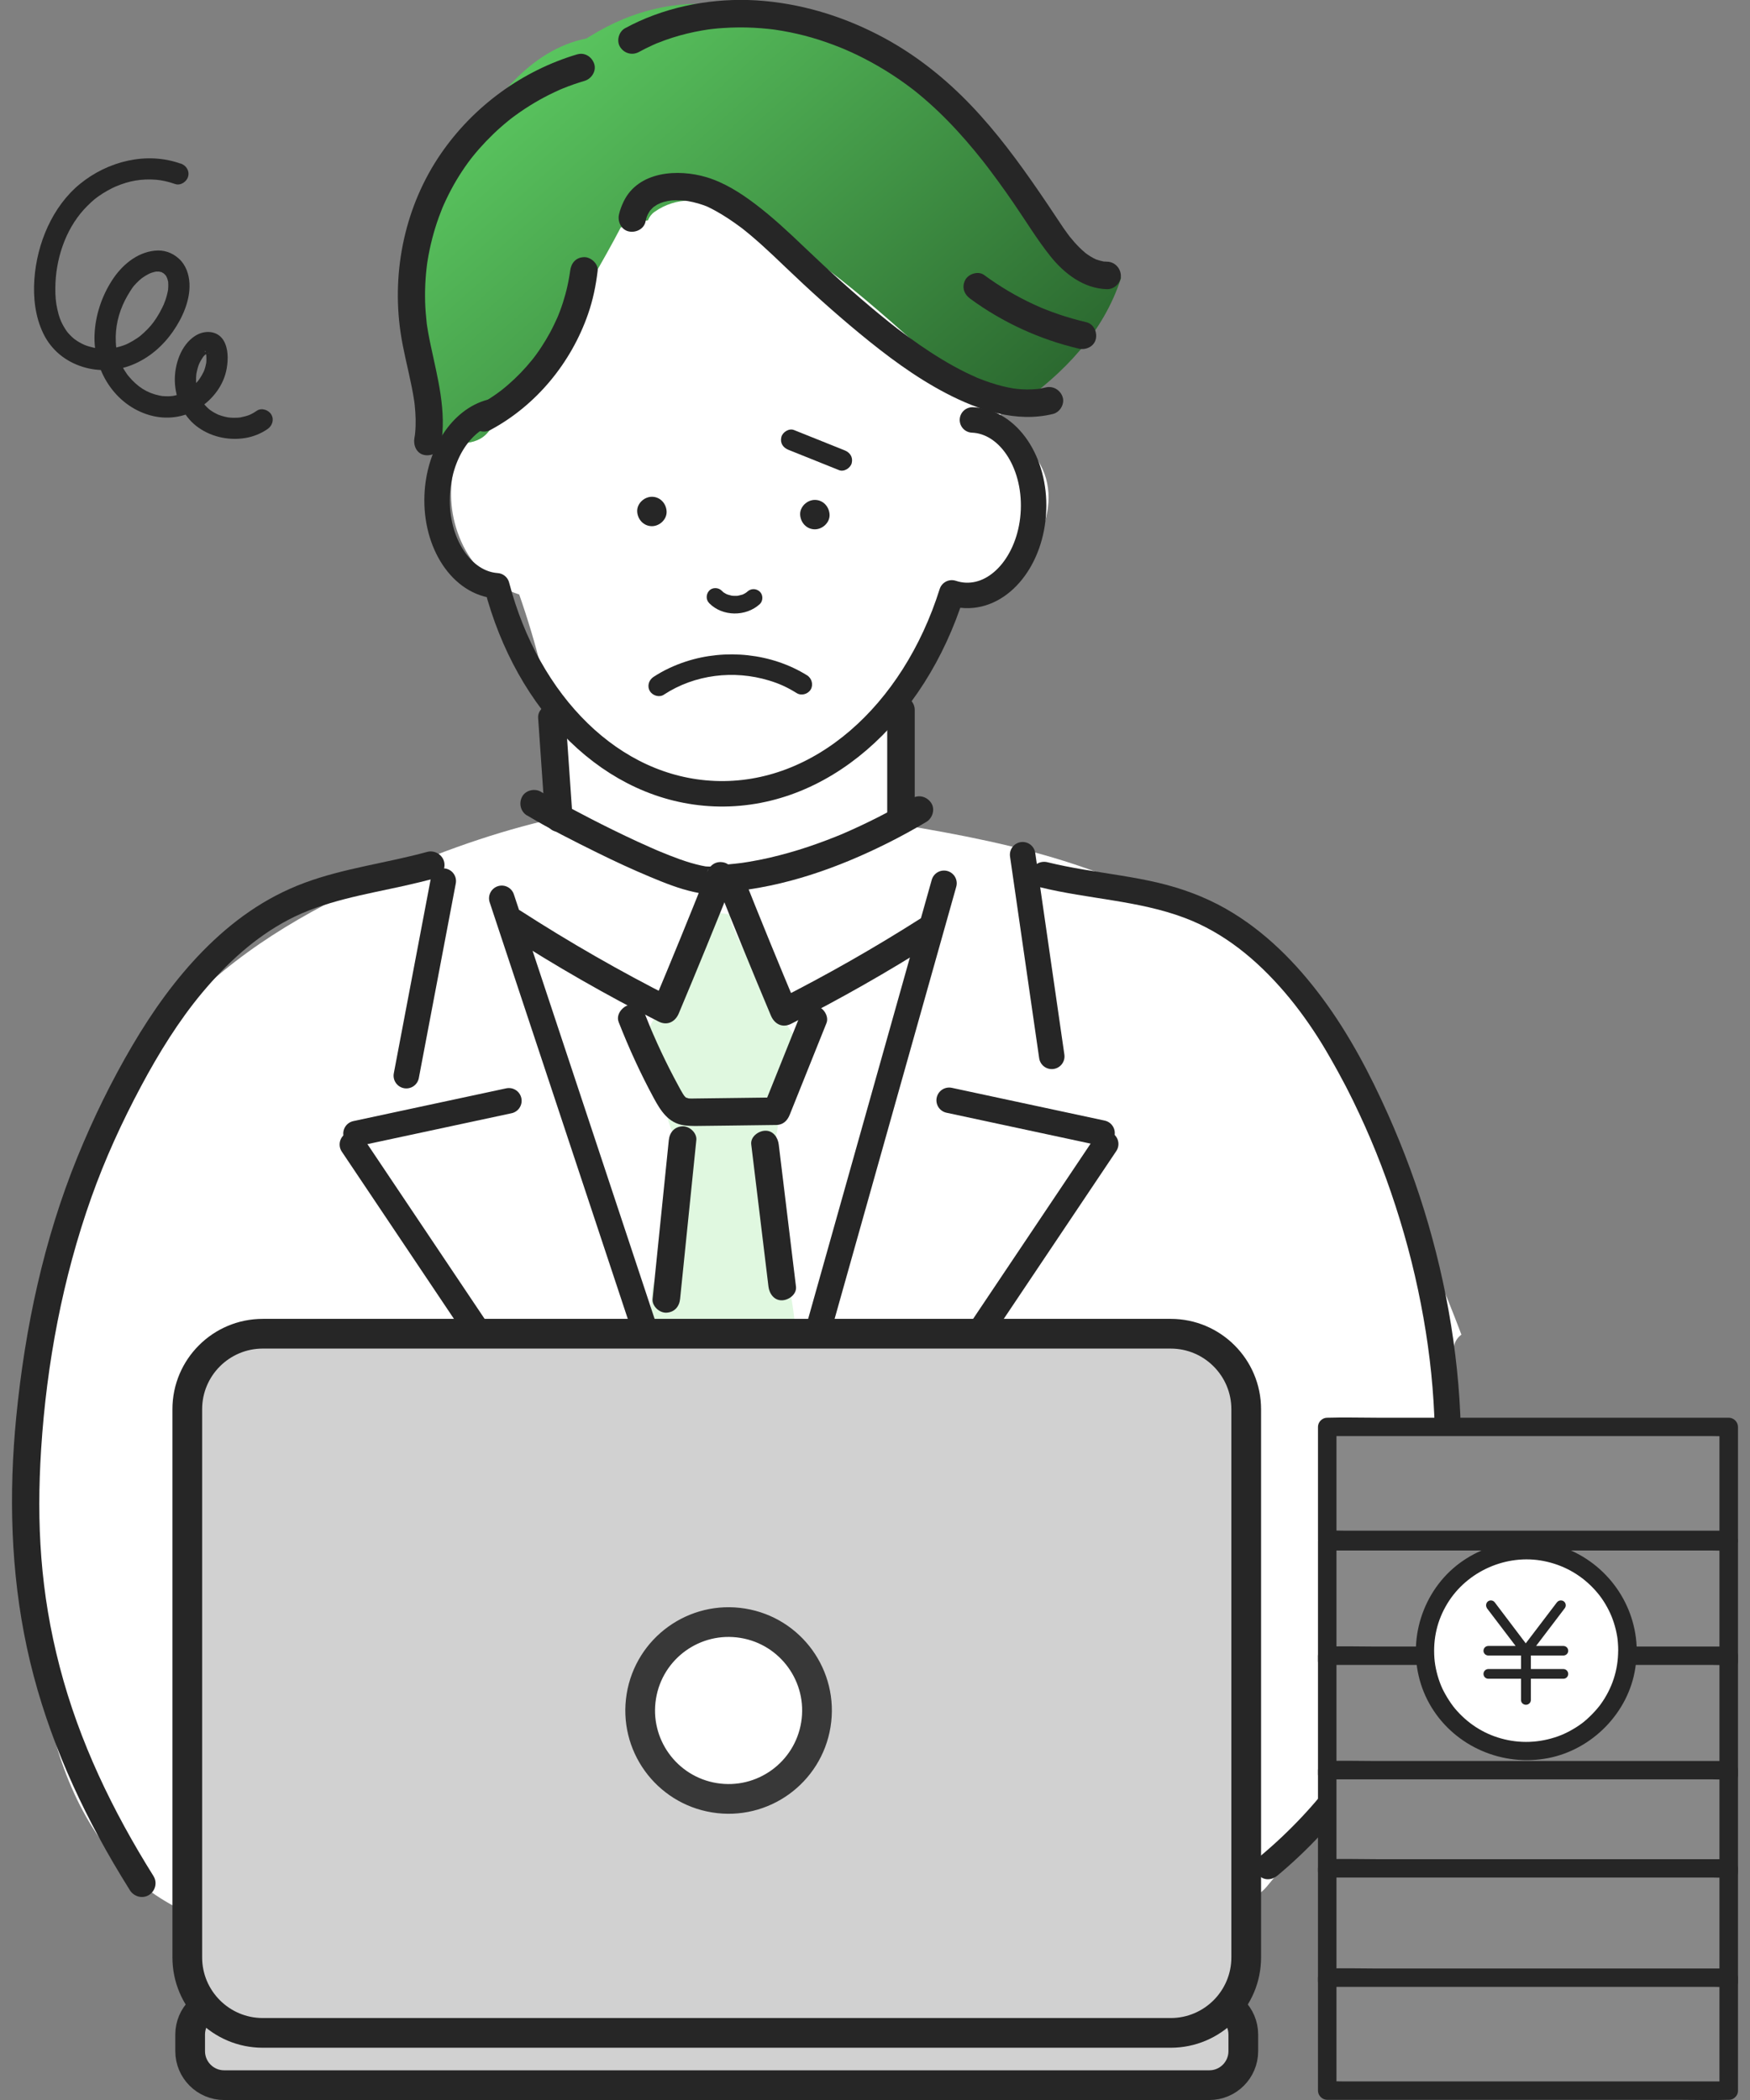 <svg width="100" height="120" viewBox="0 0 100 120" fill="none" xmlns="http://www.w3.org/2000/svg">
<rect x="0" y="0" width="100" height="120" fill="#808080" stroke="none"/>
<g clip-path="url(#clip0_213_2435)">
<path d="M83.049 77.236C83.049 76.785 83.234 76.464 83.509 76.265C83.017 74.96 82.496 73.665 81.947 72.378C79.776 67.289 77.199 62.381 74.366 57.612C74.147 56.618 73.519 55.72 72.578 55.044C69.177 52.598 65.386 50.715 61.408 49.394C58.178 48.322 54.788 47.676 51.413 47.113C51.422 45.101 51.381 43.088 51.281 41.075C51.257 40.603 51.128 40.202 50.928 39.868C51.576 39.363 52.177 38.813 52.713 38.223C52.756 38.102 52.8 37.982 52.844 37.861C52.866 37.703 52.922 37.554 53.012 37.418C53.246 36.821 53.511 36.238 53.844 35.68C53.956 35.491 54.121 35.349 54.309 35.25C54.426 34.958 54.528 34.656 54.613 34.345C54.778 33.743 55.445 33.429 56.034 33.429H57.117C57.156 33.429 57.195 33.432 57.232 33.435C59.628 31.432 61.223 27.754 58.463 25.341C58.09 25.015 57.662 24.771 57.207 24.608C57.21 24.174 57.187 23.737 57.146 23.309C56.911 20.884 56.423 18.485 55.574 16.19C54.817 14.139 53.91 11.744 52.214 10.231C51.179 9.308 49.926 8.838 48.636 8.766C47.787 8.468 46.923 8.396 46.098 8.518C45.23 7.836 44.297 7.288 43.307 6.965C40.791 6.145 38.33 7.288 36.423 9.04C35.257 8.941 34.035 9.303 33.057 9.878C30.577 11.333 29.032 14.326 28.087 16.877C27.292 19.018 27.133 21.327 27.723 23.484C25.78 25.474 25.157 28.514 26.465 31.178C27.116 32.502 28.268 33.531 29.669 33.97C30.65 36.785 31.397 39.694 31.769 42.647C31.801 42.896 31.857 43.139 31.938 43.37C31.96 44.477 32.023 45.575 32.315 46.634C28.929 47.34 25.68 48.466 22.471 49.846C18.229 51.669 14.109 53.946 10.824 57.242C10.522 57.546 10.284 57.892 10.108 58.261C9.975 58.403 9.841 58.548 9.714 58.695C8.296 60.342 7.159 62.17 6.516 64.235C6.337 64.807 6.212 65.386 6.115 65.969C3.91 70.039 2.957 74.485 2.39 78.995C1.949 80.43 1.73 81.877 1.805 83.375C1.324 87.278 1.732 91.285 2.268 95.158C2.828 99.198 3.942 103.143 6.687 106.331C9.035 109.056 12.391 110.275 15.888 110.575C16.557 111.626 17.718 112.322 19.122 112.359C27.863 112.585 36.603 112.809 45.344 113.035C53.291 113.24 62.493 114.101 69.253 109.181C69.379 109.09 69.501 108.995 69.623 108.9C70.648 108.91 71.747 108.562 72.38 107.813C76.147 103.355 79.107 98.541 81.396 93.238H83.032C83.504 93.076 83.942 92.832 84.312 92.521C83.76 87.437 83.066 82.363 83.047 77.241L83.049 77.236Z" fill="white"/>
<path d="M64.012 15.652C60.896 14.478 58.302 12.198 56.792 9.256C56.66 9.161 56.529 9.066 56.397 8.974C54.479 6.693 52.465 4.355 50.074 2.561C47.848 0.892 45.057 0.221 42.367 0.5C39.571 -0.145 36.731 0.337 34.157 1.81C33.938 1.936 33.719 2.067 33.5 2.201C30.266 2.844 27.942 5.902 26.484 8.811C25.596 10.191 24.944 11.678 24.656 13.237C24.421 14.05 24.269 14.885 24.194 15.73C24.131 16.089 24.08 16.449 24.033 16.81C23.765 17.737 23.636 18.693 23.63 19.65C24.62 20.83 24.59 23.118 24.423 24.568C24.545 24.629 24.673 24.678 24.803 24.716C24.851 24.76 24.902 24.801 24.953 24.84C25.761 25.442 27.219 25.563 27.917 24.663C28.034 24.51 28.149 24.356 28.265 24.203C28.265 24.203 28.268 24.205 28.27 24.206C28.278 24.191 28.288 24.176 28.297 24.161C30.991 20.63 33.403 16.924 35.474 12.994C35.987 12.804 36.505 12.673 37.024 12.592C37.102 12.402 37.223 12.233 37.396 12.111C38.645 11.225 40.138 11.315 41.455 11.919C43.293 12.588 44.998 13.716 46.554 14.846C48.537 16.286 50.384 17.898 52.214 19.525C52.307 19.608 52.379 19.706 52.433 19.811C52.562 19.879 52.69 19.947 52.819 20.014C53.645 20.577 54.486 21.122 55.344 21.642C56.224 22.174 57.156 22.814 58.144 23.188C60.777 21.356 63.058 18.993 64.058 15.89C64.045 15.81 64.026 15.732 64.007 15.652H64.012Z" fill="url(#paint0_linear_213_2435)"/>
<path d="M46.099 78.726C46.018 78.517 45.94 78.308 45.868 78.096C45.761 77.68 45.643 77.264 45.515 76.853C45.435 75.015 45.091 73.173 44.597 71.452C44.38 69.858 44.113 68.272 43.799 66.695C43.884 66.525 43.96 66.349 44.023 66.162C44.38 65.096 44.558 63.962 44.559 62.828C44.673 62.736 44.784 62.639 44.887 62.536C45.761 61.662 45.855 60.63 45.668 59.577C44.149 57.492 42.869 55.267 41.85 52.878C41.76 52.668 41.723 52.466 41.728 52.274C40.966 52.077 40.273 52.196 39.698 52.532C39.616 52.766 39.525 52.995 39.426 53.221C39.727 53.634 39.818 54.194 39.475 54.751C38.509 56.321 37.547 57.896 36.635 59.499C36.661 59.65 36.695 59.801 36.742 59.954C36.89 60.436 37.121 60.918 37.411 61.371C37.503 61.657 37.581 61.94 37.656 62.232C37.661 62.263 37.666 62.288 37.671 62.313C37.676 62.373 37.674 62.432 37.676 62.492C37.824 62.661 37.934 62.884 37.983 63.162C38.129 63.986 38.379 64.724 38.8 65.449C39.08 65.934 38.935 66.552 38.584 66.965C38.604 68.136 38.363 69.362 38.168 70.28C37.924 71.424 37.601 72.55 37.255 73.667C37.18 75.553 36.968 77.429 36.797 79.308C37.364 80.641 37.912 81.982 38.459 83.323C38.587 83.43 38.705 83.566 38.801 83.735C40.126 86.068 40.66 88.689 41.482 91.213C42.161 90.811 42.677 90.093 42.587 89.296C42.499 88.509 43.035 87.791 43.366 87.098C43.755 86.282 44.132 85.458 44.495 84.628C45.239 82.929 45.838 81.326 46.038 79.473C46.059 79.277 46.047 79.091 46.006 78.912C46.036 78.851 46.067 78.79 46.097 78.727L46.099 78.726Z" fill="#E0F8E0"/>
<path d="M28.055 23.542C26.386 23.978 25.076 25.927 24.981 28.317C24.872 31.049 26.391 33.334 28.389 33.473C30.151 40.209 34.972 45.118 40.831 45.352C46.873 45.593 52.213 40.791 54.389 33.879C54.639 33.962 54.899 34.013 55.167 34.023C57.206 34.104 58.947 31.926 59.058 29.158C59.168 26.389 57.606 24.078 55.568 23.997" stroke="#262626" stroke-width="1.455" stroke-linecap="round" stroke-linejoin="round"/>
<path d="M36.881 12.674C36.905 12.572 36.931 12.472 36.965 12.373L36.981 12.326C37.012 12.246 37.004 12.265 36.958 12.377C36.983 12.351 37.002 12.28 37.019 12.248C37.061 12.166 37.112 12.09 37.161 12.013C37.25 11.876 37.039 12.151 37.148 12.032C37.187 11.99 37.224 11.945 37.267 11.905C37.297 11.874 37.33 11.845 37.362 11.816C37.428 11.759 37.499 11.757 37.336 11.832C37.411 11.798 37.481 11.733 37.552 11.693C37.623 11.652 37.876 11.574 37.637 11.64C37.735 11.613 37.829 11.569 37.927 11.541C38.014 11.518 38.1 11.497 38.188 11.48C38.233 11.472 38.28 11.47 38.323 11.458C38.107 11.518 38.226 11.47 38.295 11.463C38.496 11.443 38.698 11.44 38.9 11.45C38.995 11.455 39.088 11.462 39.182 11.472C39.244 11.479 39.382 11.523 39.161 11.467C39.205 11.479 39.256 11.48 39.3 11.489C39.501 11.523 39.698 11.569 39.893 11.625C40.068 11.675 40.236 11.735 40.406 11.801C40.558 11.861 40.232 11.721 40.378 11.789C40.417 11.808 40.456 11.825 40.494 11.844C40.626 11.906 40.755 11.976 40.884 12.046C41.402 12.331 41.889 12.662 42.363 13.015C42.55 13.154 42.246 12.92 42.429 13.066C42.485 13.11 42.541 13.154 42.595 13.198C42.706 13.287 42.816 13.378 42.925 13.47C43.142 13.653 43.356 13.842 43.568 14.033C44.011 14.432 44.442 14.845 44.872 15.257C46.233 16.561 47.636 17.829 49.089 19.029C50.644 20.313 52.277 21.542 54.069 22.476C55.921 23.441 58.077 24.171 60.174 23.654C60.573 23.555 60.851 23.083 60.722 22.688C60.593 22.292 60.184 22.034 59.756 22.139C59.663 22.163 59.569 22.183 59.474 22.201C59.427 22.209 59.379 22.216 59.332 22.224C59.201 22.248 59.507 22.207 59.325 22.224C59.114 22.245 58.904 22.258 58.692 22.256C58.48 22.255 58.278 22.241 58.071 22.219C58.045 22.216 58.02 22.212 57.996 22.211C57.907 22.202 58.081 22.223 58.079 22.223C58.036 22.204 57.972 22.207 57.928 22.201C57.818 22.182 57.707 22.161 57.599 22.139C57.152 22.046 56.714 21.915 56.286 21.759C56.183 21.72 56.078 21.681 55.976 21.64C55.925 21.62 55.869 21.603 55.819 21.578C55.959 21.652 55.843 21.588 55.774 21.557C55.555 21.46 55.337 21.358 55.123 21.253C54.224 20.805 53.365 20.272 52.538 19.7C52.115 19.408 51.7 19.102 51.29 18.79C51.234 18.748 51.151 18.683 51.26 18.766C51.212 18.729 51.165 18.693 51.119 18.656C51.017 18.576 50.917 18.496 50.815 18.417C50.623 18.264 50.435 18.111 50.246 17.955C48.776 16.744 47.361 15.463 45.984 14.146C45.075 13.276 44.16 12.419 43.157 11.659C42.319 11.024 41.395 10.436 40.38 10.129C38.749 9.637 36.474 9.774 35.635 11.519C35.522 11.755 35.428 12 35.37 12.256C35.281 12.655 35.493 13.125 35.919 13.222C36.318 13.314 36.788 13.101 36.885 12.674H36.881Z" fill="#262626"/>
<path d="M32.578 15.485C32.573 15.527 32.568 15.57 32.562 15.611C32.566 15.583 32.588 15.443 32.564 15.59C32.551 15.673 32.539 15.758 32.523 15.841C32.495 16.008 32.462 16.174 32.425 16.34C32.354 16.661 32.267 16.979 32.167 17.291C32.118 17.442 32.067 17.593 32.011 17.741C31.982 17.821 31.951 17.899 31.919 17.979C31.904 18.018 31.887 18.057 31.872 18.096C31.816 18.235 31.904 18.026 31.865 18.113C31.729 18.413 31.59 18.71 31.434 18.999C31.277 19.288 31.096 19.588 30.909 19.872C30.821 20.004 30.731 20.135 30.636 20.264C30.592 20.323 30.547 20.383 30.503 20.442C30.415 20.559 30.491 20.456 30.51 20.433C30.478 20.474 30.444 20.517 30.412 20.557C29.992 21.077 29.527 21.561 29.021 21.997C28.948 22.06 28.875 22.121 28.802 22.18C28.77 22.207 28.736 22.235 28.704 22.26C28.645 22.308 28.602 22.34 28.687 22.275C28.536 22.391 28.381 22.503 28.224 22.611C27.908 22.827 27.582 23.026 27.246 23.206C26.884 23.401 26.74 23.932 26.964 24.28C27.201 24.648 27.651 24.771 28.038 24.562C30.646 23.158 32.634 20.734 33.603 17.946C33.882 17.145 34.051 16.322 34.151 15.48C34.201 15.071 33.756 14.677 33.365 14.694C32.899 14.714 32.632 15.04 32.58 15.48L32.578 15.485Z" fill="#262626"/>
<path d="M36.509 2.971C36.759 2.836 37.012 2.708 37.27 2.591C37.334 2.562 37.399 2.534 37.463 2.505C37.677 2.41 37.319 2.559 37.536 2.474C37.689 2.415 37.842 2.354 37.998 2.298C38.552 2.099 39.119 1.941 39.694 1.822C39.971 1.765 40.249 1.717 40.529 1.676C40.346 1.703 40.578 1.669 40.601 1.668C40.67 1.659 40.742 1.651 40.811 1.644C40.976 1.627 41.14 1.612 41.305 1.602C41.896 1.561 42.49 1.556 43.081 1.586C43.366 1.602 43.649 1.624 43.933 1.654C44.004 1.663 44.075 1.669 44.145 1.678C44.167 1.681 44.401 1.714 44.22 1.686C44.385 1.71 44.549 1.736 44.714 1.765C45.276 1.863 45.834 1.99 46.383 2.148C46.931 2.306 47.498 2.505 48.041 2.724C48.104 2.749 48.167 2.775 48.228 2.8C48.06 2.73 48.265 2.815 48.287 2.826C48.409 2.878 48.53 2.932 48.651 2.987C48.907 3.104 49.161 3.228 49.413 3.359C50.34 3.837 51.224 4.396 52.056 5.026C52.081 5.044 52.244 5.172 52.092 5.051C52.132 5.082 52.171 5.114 52.212 5.144C52.3 5.214 52.387 5.284 52.473 5.355C52.677 5.521 52.876 5.693 53.073 5.868C53.45 6.202 53.815 6.552 54.166 6.912C54.877 7.638 55.541 8.411 56.171 9.208C56.21 9.258 56.247 9.305 56.285 9.354C56.303 9.378 56.431 9.543 56.313 9.392C56.39 9.49 56.464 9.589 56.539 9.687C56.702 9.903 56.863 10.12 57.023 10.339C57.322 10.748 57.614 11.162 57.901 11.58C58.608 12.605 59.254 13.683 60.034 14.656C60.815 15.629 61.924 16.493 63.263 16.525C63.674 16.535 64.068 16.157 64.049 15.739C64.031 15.321 63.705 14.965 63.263 14.953C63.202 14.953 63.141 14.948 63.08 14.944C62.925 14.934 63.2 14.972 63.051 14.939C62.925 14.912 62.801 14.882 62.679 14.839C62.672 14.838 62.596 14.814 62.596 14.809C62.596 14.807 62.732 14.871 62.647 14.831C62.594 14.805 62.54 14.78 62.487 14.753C62.372 14.692 62.262 14.625 62.155 14.551C62.104 14.517 62.056 14.479 62.007 14.444C62.117 14.525 62.026 14.456 61.975 14.413C61.871 14.325 61.773 14.233 61.676 14.138C61.487 13.951 61.313 13.751 61.146 13.544C61.109 13.498 61.029 13.391 61.111 13.5C61.072 13.449 61.033 13.396 60.995 13.345C60.914 13.233 60.834 13.121 60.754 13.008C60.603 12.787 60.455 12.563 60.308 12.34C60.009 11.891 59.709 11.442 59.403 10.998C58.209 9.256 56.948 7.546 55.488 6.019C54.037 4.499 52.372 3.168 50.52 2.167C48.399 1.021 46.089 0.277 43.687 0.057C41.285 -0.164 38.752 0.204 36.511 1.218C36.243 1.34 35.978 1.473 35.718 1.613C35.357 1.81 35.212 2.338 35.437 2.688C35.672 3.055 36.124 3.18 36.511 2.97L36.509 2.971Z" fill="#262626"/>
<path d="M32.997 3.101C29.833 4.039 27.052 6.075 25.185 8.796C23.158 11.751 22.372 15.457 22.888 18.988C23.042 20.044 23.322 21.075 23.529 22.119C23.58 22.378 23.628 22.64 23.667 22.903C23.67 22.922 23.692 23.083 23.68 22.994C23.672 22.928 23.698 23.135 23.699 23.164C23.713 23.295 23.725 23.426 23.733 23.556C23.75 23.818 23.757 24.079 23.748 24.341C23.743 24.471 23.737 24.602 23.723 24.733C23.718 24.785 23.713 24.838 23.706 24.889C23.699 24.945 23.699 24.942 23.706 24.875C23.698 24.928 23.689 24.981 23.68 25.032C23.611 25.436 23.788 25.897 24.229 25.997C24.611 26.084 25.12 25.882 25.195 25.449C25.534 23.492 25.005 21.602 24.604 19.7C24.558 19.477 24.512 19.255 24.473 19.032C24.453 18.915 24.433 18.796 24.414 18.679C24.407 18.632 24.4 18.584 24.393 18.537C24.368 18.363 24.404 18.65 24.383 18.46C24.339 18.055 24.304 17.649 24.293 17.241C24.282 16.81 24.29 16.377 24.319 15.948C24.332 15.756 24.349 15.566 24.37 15.374C24.38 15.279 24.392 15.184 24.404 15.089C24.383 15.247 24.404 15.089 24.41 15.048C24.419 14.989 24.429 14.929 24.438 14.87C24.573 14.041 24.784 13.225 25.067 12.434C25.137 12.242 25.213 12.054 25.286 11.863C25.332 11.748 25.241 11.967 25.291 11.852C25.315 11.797 25.339 11.741 25.363 11.687C25.407 11.588 25.451 11.49 25.499 11.393C25.679 11.015 25.875 10.643 26.091 10.283C26.293 9.943 26.512 9.614 26.745 9.293C26.802 9.214 26.862 9.134 26.923 9.056C26.823 9.188 26.977 8.986 27.004 8.954C27.128 8.799 27.256 8.647 27.386 8.499C27.896 7.92 28.452 7.384 29.052 6.898C29.086 6.871 29.12 6.842 29.155 6.815C29.171 6.803 29.345 6.669 29.204 6.776C29.293 6.71 29.381 6.643 29.469 6.579C29.648 6.45 29.829 6.324 30.012 6.204C30.362 5.975 30.722 5.761 31.092 5.564C31.287 5.46 31.484 5.362 31.683 5.268C31.783 5.221 31.883 5.175 31.983 5.131C32.024 5.114 32.065 5.095 32.104 5.078C31.938 5.153 32.14 5.063 32.16 5.056C32.567 4.89 32.985 4.745 33.408 4.62C33.801 4.503 34.088 4.063 33.956 3.654C33.824 3.245 33.411 2.98 32.99 3.106L32.997 3.101Z" fill="#262626"/>
<path d="M55.441 17.069C57.288 18.425 59.422 19.402 61.652 19.924C62.051 20.018 62.521 19.8 62.618 19.376C62.71 18.974 62.498 18.51 62.07 18.41C61.54 18.286 61.016 18.137 60.501 17.962C60.243 17.874 59.989 17.78 59.736 17.68C59.666 17.653 59.598 17.624 59.528 17.597C59.303 17.504 59.666 17.658 59.442 17.56C59.318 17.505 59.192 17.449 59.07 17.393C58.07 16.93 57.121 16.366 56.233 15.713C55.901 15.468 55.344 15.646 55.159 15.995C54.943 16.404 55.086 16.808 55.441 17.069Z" fill="#262626"/>
<path d="M28.672 51.332L42.207 92.157" stroke="#262626" stroke-width="1.455" stroke-linecap="round" stroke-linejoin="round"/>
<path d="M53.943 50.473L42.208 92.157" stroke="#262626" stroke-width="1.455" stroke-linecap="round" stroke-linejoin="round"/>
<path d="M72.999 107.174C76.512 104.242 79.201 100.478 80.956 96.262C82.711 92.045 83.424 87.738 83.485 83.33C83.548 78.816 82.876 74.28 81.618 69.948C80.997 67.805 80.221 65.709 79.313 63.672C78.282 61.361 77.089 59.1 75.581 57.061C74.076 55.026 72.264 53.193 70.051 51.931C68.835 51.239 67.518 50.757 66.158 50.437C64.798 50.118 63.328 49.928 61.911 49.687C61.218 49.57 60.529 49.436 59.848 49.269C59.459 49.174 59.042 49.393 58.933 49.789C58.825 50.184 59.06 50.607 59.453 50.704C62.177 51.374 65.043 51.453 67.688 52.447C69.968 53.304 71.835 54.866 73.403 56.693C74.975 58.525 76.242 60.694 77.315 62.892C78.284 64.879 79.053 66.78 79.749 68.926C80.445 71.071 80.961 73.151 81.343 75.314C81.713 77.41 81.934 79.51 81.988 81.724C82.015 82.819 82 83.913 81.939 85.007C81.908 85.538 81.868 86.068 81.817 86.597C81.791 86.855 81.764 87.112 81.732 87.37C81.715 87.511 81.698 87.652 81.679 87.793C81.66 87.933 81.704 87.618 81.669 87.864C81.659 87.94 81.647 88.017 81.637 88.095C81.326 90.227 80.822 92.334 80.1 94.365C79.404 96.326 78.493 98.221 77.326 100.047C76.16 101.874 74.841 103.466 73.232 104.986C72.816 105.378 72.388 105.756 71.948 106.123C71.64 106.381 71.682 106.909 71.948 107.174C72.254 107.479 72.69 107.432 72.999 107.174Z" fill="#262626"/>
<path d="M8.78 107.219C6.429 103.466 4.536 99.548 3.417 95.268C2.299 90.989 2.08 87.053 2.351 82.803C2.664 77.924 3.579 73.047 5.22 68.426C5.999 66.233 6.967 64.118 8.064 62.065C9.069 60.184 10.221 58.319 11.562 56.716C12.961 55.046 14.559 53.569 16.479 52.559C18.526 51.483 20.863 51.114 23.104 50.617C23.681 50.488 24.255 50.35 24.826 50.194C25.235 50.082 25.486 49.637 25.374 49.228C25.262 48.819 24.819 48.568 24.408 48.68C22.084 49.318 19.662 49.608 17.394 50.45C15.126 51.292 13.246 52.659 11.596 54.34C10.023 55.944 8.707 57.799 7.57 59.733C6.37 61.772 5.324 63.912 4.431 66.102C2.502 70.833 1.43 75.873 0.93 80.949C0.498 85.351 0.605 89.807 1.535 94.141C2.467 98.488 4.234 102.615 6.471 106.445C6.78 106.973 7.098 107.494 7.422 108.013C7.646 108.373 8.123 108.514 8.497 108.295C8.87 108.076 9.004 107.582 8.778 107.221L8.78 107.219Z" fill="#262626"/>
<path d="M58.436 48.841L60.101 60.364" stroke="#262626" stroke-width="1.455" stroke-linecap="round" stroke-linejoin="round"/>
<path d="M54.237 62.873L62.974 64.746" stroke="#262626" stroke-width="1.455" stroke-linecap="round" stroke-linejoin="round"/>
<path d="M63.183 65.371L51.324 83.056" stroke="#262626" stroke-width="1.455" stroke-linecap="round" stroke-linejoin="round"/>
<path d="M25.33 50.347L23.218 61.468" stroke="#262626" stroke-width="1.455" stroke-linecap="round" stroke-linejoin="round"/>
<path d="M29.08 62.902L20.342 64.775" stroke="#262626" stroke-width="1.455" stroke-linecap="round" stroke-linejoin="round"/>
<path d="M20.134 65.4L31.994 83.085" stroke="#262626" stroke-width="1.455" stroke-linecap="round" stroke-linejoin="round"/>
<path d="M30.75 41.021C30.882 42.929 31.015 44.837 31.147 46.745C31.176 47.155 31.488 47.55 31.933 47.531C32.334 47.513 32.748 47.185 32.719 46.745C32.587 44.837 32.454 42.929 32.322 41.021C32.293 40.612 31.981 40.217 31.536 40.235C31.135 40.254 30.721 40.582 30.75 41.021Z" fill="#262626"/>
<path d="M50.698 40.557V46.694C50.698 47.105 51.059 47.498 51.484 47.48C51.908 47.461 52.27 47.135 52.27 46.694V40.557C52.27 40.146 51.908 39.752 51.484 39.771C51.059 39.79 50.698 40.116 50.698 40.557Z" fill="#262626"/>
<path d="M52.146 45.612C50.868 46.375 49.542 47.044 48.178 47.636C48.094 47.672 48.178 47.636 48.191 47.631C48.145 47.651 48.098 47.67 48.052 47.689C47.97 47.723 47.889 47.757 47.806 47.789C47.619 47.865 47.431 47.938 47.24 48.01C46.887 48.144 46.531 48.271 46.171 48.392C45.45 48.633 44.716 48.841 43.974 49.013C43.582 49.103 43.187 49.182 42.788 49.247C42.681 49.264 42.574 49.281 42.465 49.298C42.429 49.303 42.394 49.308 42.358 49.313C42.265 49.327 42.47 49.3 42.317 49.318C42.105 49.344 41.893 49.368 41.679 49.386C41.425 49.408 41.222 49.49 41.063 49.695C40.924 49.875 40.832 50.154 40.922 50.379C41.941 52.941 42.983 55.494 44.052 58.035C44.254 58.517 44.708 58.757 45.205 58.504C48.014 57.083 50.754 55.525 53.409 53.834C53.756 53.613 53.927 53.126 53.691 52.759C53.467 52.413 52.988 52.242 52.617 52.477C49.96 54.168 47.222 55.727 44.412 57.148L45.565 57.616C44.497 55.075 43.453 52.522 42.435 49.96L41.678 50.955C44.837 50.675 47.879 49.595 50.703 48.186C51.462 47.807 52.206 47.4 52.934 46.965C53.287 46.755 53.447 46.249 53.216 45.891C52.985 45.533 52.52 45.385 52.141 45.609L52.146 45.612Z" fill="#262626"/>
<path d="M30.12 46.597C31.417 47.373 32.779 48.058 34.135 48.727C35.135 49.221 36.147 49.69 37.176 50.119C37.98 50.455 38.807 50.786 39.663 50.973C40.017 51.051 40.394 51.119 40.759 51.08C41.311 51.021 41.703 50.771 41.92 50.25L40.406 49.832C39.388 52.394 38.345 54.947 37.276 57.488L38.428 57.02C35.447 55.514 32.548 53.85 29.742 52.041C29.396 51.819 28.859 51.959 28.667 52.323C28.462 52.713 28.579 53.16 28.949 53.397C31.755 55.207 34.656 56.869 37.636 58.376C38.133 58.627 38.586 58.39 38.788 57.908C39.856 55.366 40.9 52.813 41.919 50.252C42.071 49.87 41.752 49.372 41.37 49.286C40.912 49.18 40.574 49.427 40.404 49.834C40.53 49.532 40.491 49.649 40.452 49.708C40.394 49.795 40.603 49.52 40.535 49.598C40.442 49.707 40.747 49.476 40.59 49.552C40.506 49.593 40.822 49.484 40.705 49.503C40.686 49.506 40.664 49.515 40.645 49.52C40.625 49.527 40.601 49.525 40.581 49.533C40.544 49.549 40.834 49.515 40.684 49.518C40.564 49.522 40.449 49.518 40.328 49.51C40.172 49.496 40.401 49.52 40.404 49.522C40.37 49.517 40.337 49.511 40.304 49.506C40.223 49.493 40.143 49.476 40.063 49.459C39.247 49.279 38.457 48.968 37.687 48.649C37.634 48.627 37.583 48.603 37.53 48.585C37.763 48.671 37.578 48.605 37.522 48.58C37.403 48.529 37.283 48.476 37.164 48.423C36.921 48.316 36.678 48.208 36.437 48.096C35.97 47.88 35.505 47.658 35.044 47.432C34.2 47.018 33.363 46.587 32.535 46.144C31.989 45.852 31.441 45.561 30.91 45.244C30.557 45.033 30.032 45.154 29.835 45.526C29.638 45.897 29.74 46.374 30.117 46.6L30.12 46.597Z" fill="#262626"/>
<path d="M35.352 58.404C35.934 59.887 36.596 61.339 37.355 62.741C37.752 63.474 38.195 64.184 39.096 64.305C39.5 64.359 39.904 64.34 40.31 64.335C40.716 64.33 41.156 64.325 41.578 64.32C42.508 64.308 43.437 64.296 44.367 64.284C44.746 64.279 44.992 64.038 45.124 63.707C45.825 61.958 46.527 60.21 47.228 58.461C47.38 58.08 47.061 57.582 46.679 57.495C46.226 57.392 45.878 57.635 45.714 58.044C45.012 59.792 44.311 61.541 43.61 63.289L44.367 62.712C42.833 62.731 41.296 62.753 39.762 62.77C39.602 62.772 39.432 62.783 39.275 62.756C39.451 62.787 39.142 62.697 39.224 62.734C39.295 62.767 39.203 62.719 39.195 62.714C39.118 62.663 39.166 62.678 39.203 62.724C39.178 62.694 39.142 62.663 39.115 62.636C39.105 62.626 39.037 62.544 39.096 62.617C39.151 62.685 39.045 62.539 39.028 62.512C38.935 62.362 38.852 62.206 38.769 62.052C38.426 61.422 38.102 60.784 37.796 60.135C37.626 59.775 37.462 59.412 37.304 59.047C37.283 58.998 37.261 58.95 37.241 58.901C37.226 58.867 37.193 58.791 37.227 58.869C37.187 58.77 37.146 58.674 37.105 58.575C37.025 58.378 36.946 58.181 36.867 57.984C36.718 57.604 36.334 57.295 35.901 57.436C35.531 57.557 35.192 57.993 35.353 58.402L35.352 58.404Z" fill="#262626"/>
<path d="M38.218 65.147C37.909 68.174 37.6 71.199 37.291 74.225C37.249 74.635 37.682 75.028 38.077 75.011C38.539 74.991 38.818 74.665 38.863 74.225C39.172 71.199 39.481 68.174 39.79 65.147C39.833 64.738 39.4 64.344 39.004 64.361C38.543 64.381 38.264 64.707 38.218 65.147Z" fill="#262626"/>
<path d="M45.484 73.518C45.156 70.812 44.829 68.104 44.499 65.398C44.45 64.992 44.173 64.592 43.714 64.612C43.33 64.629 42.875 64.96 42.928 65.398C43.255 68.104 43.583 70.812 43.912 73.518C43.961 73.923 44.238 74.324 44.698 74.303C45.082 74.287 45.537 73.956 45.484 73.518Z" fill="#262626"/>
<path d="M46.563 30.247C47.003 30.247 47.424 29.86 47.404 29.407C47.383 28.953 47.035 28.566 46.563 28.566C46.123 28.566 45.703 28.953 45.723 29.407C45.743 29.86 46.091 30.247 46.563 30.247Z" fill="#262626"/>
<path d="M37.252 30.067C37.691 30.067 38.112 29.68 38.092 29.227C38.072 28.773 37.724 28.387 37.252 28.387C36.812 28.387 36.391 28.773 36.411 29.227C36.432 29.68 36.78 30.067 37.252 30.067Z" fill="#262626"/>
<path d="M40.525 34.467C41.285 35.241 42.625 35.246 43.416 34.521C43.611 34.343 43.611 33.986 43.416 33.808C43.207 33.617 42.912 33.618 42.703 33.808C42.686 33.824 42.666 33.839 42.649 33.856C42.61 33.897 42.752 33.785 42.672 33.839C42.637 33.863 42.601 33.886 42.566 33.908C42.525 33.932 42.481 33.951 42.438 33.975C42.389 34.004 42.56 33.931 42.465 33.963C42.447 33.969 42.43 33.976 42.411 33.981C42.318 34.012 42.224 34.026 42.129 34.049C42.146 34.044 42.246 34.036 42.177 34.042C42.153 34.044 42.127 34.048 42.104 34.048C42.054 34.051 42.007 34.051 41.958 34.049C41.914 34.049 41.871 34.044 41.827 34.041C41.737 34.034 41.922 34.058 41.859 34.046C41.836 34.041 41.812 34.038 41.788 34.032C41.696 34.014 41.613 33.981 41.525 33.956C41.469 33.941 41.642 34.012 41.552 33.968C41.535 33.959 41.518 33.951 41.501 33.942C41.459 33.92 41.418 33.897 41.377 33.871C41.357 33.859 41.338 33.842 41.318 33.83C41.269 33.803 41.413 33.913 41.342 33.849C41.306 33.817 41.27 33.786 41.238 33.752C41.053 33.564 40.708 33.552 40.525 33.752C40.342 33.953 40.328 34.265 40.525 34.465V34.467Z" fill="#262626"/>
<path d="M37.937 39.694C39.706 38.537 41.932 38.277 43.936 38.883C44.527 39.061 44.986 39.27 45.525 39.606C45.795 39.774 46.174 39.664 46.33 39.396C46.486 39.127 46.389 38.759 46.12 38.591C44.087 37.326 41.461 37.062 39.193 37.802C38.543 38.014 37.915 38.306 37.343 38.681C37.078 38.854 36.966 39.202 37.133 39.486C37.287 39.751 37.671 39.871 37.937 39.696V39.694Z" fill="#262626"/>
<path d="M45.057 25.706C46.022 26.093 46.986 26.479 47.948 26.866C48.235 26.981 48.607 26.74 48.672 26.455C48.75 26.116 48.568 25.854 48.261 25.732C47.296 25.345 46.332 24.959 45.37 24.573C45.083 24.457 44.711 24.698 44.647 24.983C44.568 25.323 44.75 25.584 45.057 25.706Z" fill="#262626"/>
<path d="M12.808 114.319H69.105C70.176 114.319 71.046 115.188 71.046 116.261V117.21C71.046 118.281 70.177 119.152 69.105 119.152H12.808C11.737 119.152 10.866 118.283 10.866 117.21V116.261C10.866 115.19 11.735 114.319 12.808 114.319Z" fill="#D1D1D1" stroke="#262626" stroke-width="1.698" stroke-linecap="round" stroke-linejoin="round"/>
<path d="M15.015 76.213H66.898C69.278 76.213 71.212 78.146 71.212 80.526V111.852C71.212 114.232 69.278 116.165 66.898 116.165H15.015C12.635 116.165 10.702 114.232 10.702 111.852V80.526C10.702 78.146 12.635 76.213 15.015 76.213Z" fill="#D1D1D1" stroke="#262626" stroke-width="1.698" stroke-linecap="round" stroke-linejoin="round"/>
<path d="M46.62 98.552C47.067 95.798 45.197 93.203 42.443 92.756C39.689 92.309 37.094 94.179 36.647 96.933C36.2 99.687 38.07 102.282 40.824 102.729C43.578 103.176 46.173 101.306 46.62 98.552Z" fill="white" stroke="#383838" stroke-width="1.698" stroke-linecap="round" stroke-linejoin="round"/>
<path d="M10.321 9.35C8.363 8.65 6.152 9.219 4.573 10.508C2.994 11.796 2.106 13.918 1.964 15.96C1.891 17.011 2.011 18.094 2.471 19.05C2.931 20.006 3.738 20.649 4.71 20.958C5.618 21.246 6.657 21.211 7.542 20.854C8.504 20.467 9.289 19.792 9.881 18.945C10.423 18.17 10.876 17.16 10.827 16.196C10.8 15.673 10.623 15.142 10.224 14.782C9.825 14.422 9.35 14.269 8.84 14.324C7.793 14.434 6.936 15.181 6.389 16.04C5.807 16.952 5.452 18.019 5.403 19.102C5.31 21.138 6.556 23.158 8.565 23.728C9.511 23.997 10.538 23.867 11.367 23.329C12.195 22.791 12.797 21.983 12.957 21.039C13.044 20.528 13.049 19.907 12.772 19.45C12.426 18.878 11.691 18.855 11.168 19.182C10.329 19.708 9.959 20.859 9.991 21.807C10.024 22.754 10.44 23.733 11.21 24.338C11.981 24.942 13.018 25.192 14.013 25.03C14.465 24.957 14.909 24.779 15.286 24.519C15.556 24.334 15.678 23.986 15.504 23.689C15.347 23.423 14.945 23.285 14.673 23.472C14.594 23.528 14.51 23.579 14.425 23.627C14.395 23.643 14.213 23.73 14.307 23.689C14.127 23.766 13.938 23.81 13.748 23.851C13.568 23.89 13.816 23.845 13.707 23.857C13.658 23.862 13.611 23.866 13.562 23.869C13.483 23.874 13.405 23.874 13.327 23.873C13.23 23.871 13.132 23.864 13.035 23.852C13.142 23.866 13.042 23.852 13.023 23.849C12.966 23.837 12.908 23.827 12.852 23.813C12.757 23.791 12.663 23.764 12.572 23.732C12.534 23.72 12.499 23.704 12.461 23.691C12.553 23.725 12.461 23.691 12.446 23.684C12.358 23.642 12.273 23.598 12.188 23.548C12.154 23.528 12.122 23.508 12.09 23.486C12.074 23.475 11.944 23.382 12.023 23.443C11.884 23.336 11.759 23.209 11.647 23.073C11.709 23.149 11.631 23.049 11.616 23.031C11.587 22.99 11.562 22.949 11.534 22.907C11.484 22.822 11.44 22.735 11.395 22.647C11.312 22.481 11.414 22.705 11.375 22.601C11.358 22.555 11.341 22.508 11.326 22.462C11.302 22.387 11.28 22.311 11.261 22.233C11.249 22.185 11.239 22.136 11.231 22.087C11.226 22.06 11.209 21.932 11.222 22.043C11.21 21.944 11.205 21.846 11.204 21.745C11.202 21.645 11.205 21.547 11.214 21.448C11.217 21.409 11.22 21.369 11.226 21.33C11.212 21.433 11.226 21.333 11.231 21.314C11.253 21.218 11.271 21.121 11.299 21.026C11.31 20.988 11.322 20.951 11.334 20.914C11.334 20.91 11.402 20.735 11.358 20.839C11.428 20.676 11.519 20.522 11.621 20.377C11.723 20.233 11.58 20.416 11.653 20.34C11.687 20.304 11.721 20.27 11.759 20.238C11.674 20.308 11.962 20.146 11.84 20.187C11.832 20.191 11.945 20.158 11.945 20.158C11.934 20.218 11.74 20.106 11.874 20.17C11.855 20.16 11.633 20.097 11.723 20.06V20.04C11.728 20.061 11.735 20.084 11.743 20.106C11.759 20.157 11.767 20.209 11.779 20.26C11.801 20.367 11.772 20.119 11.786 20.301C11.793 20.398 11.798 20.493 11.794 20.59C11.794 20.628 11.789 20.666 11.787 20.703C11.777 20.883 11.803 20.635 11.782 20.741C11.767 20.826 11.748 20.909 11.725 20.992C11.699 21.084 11.669 21.177 11.63 21.263C11.642 21.238 11.674 21.174 11.619 21.277C11.592 21.328 11.567 21.381 11.538 21.431C11.495 21.508 11.448 21.583 11.399 21.654C11.385 21.674 11.31 21.774 11.372 21.696C11.348 21.727 11.322 21.757 11.297 21.788C11.17 21.937 11.027 22.077 10.871 22.197C10.944 22.141 10.864 22.201 10.852 22.209C10.811 22.236 10.771 22.265 10.73 22.291C10.655 22.338 10.579 22.382 10.499 22.423C10.455 22.445 10.411 22.467 10.367 22.487C10.267 22.533 10.496 22.447 10.321 22.504C10.227 22.535 10.136 22.567 10.039 22.591C10.002 22.601 9.963 22.61 9.924 22.616C9.934 22.615 9.744 22.645 9.83 22.633C9.917 22.622 9.725 22.64 9.735 22.64C9.694 22.642 9.654 22.644 9.615 22.645C9.514 22.647 9.414 22.639 9.314 22.635C9.297 22.635 9.194 22.623 9.297 22.635C9.238 22.627 9.178 22.616 9.121 22.605C8.397 22.457 7.863 22.104 7.369 21.521C7.343 21.491 7.316 21.459 7.291 21.426C7.348 21.499 7.27 21.396 7.257 21.379C7.204 21.304 7.153 21.228 7.106 21.15C7.058 21.072 7.012 20.992 6.971 20.91C6.948 20.864 6.927 20.819 6.904 20.774C6.849 20.666 6.915 20.82 6.868 20.696C6.798 20.513 6.741 20.325 6.696 20.133C6.64 19.885 6.629 19.78 6.617 19.542C6.576 18.712 6.771 17.89 7.141 17.16C7.236 16.974 7.342 16.79 7.455 16.614C7.481 16.575 7.506 16.536 7.532 16.497C7.516 16.52 7.644 16.339 7.594 16.405C7.547 16.468 7.669 16.313 7.661 16.325C7.7 16.279 7.742 16.233 7.785 16.189C7.842 16.13 7.902 16.072 7.963 16.016C8.009 15.974 8.056 15.933 8.105 15.896C8.083 15.913 8.032 15.947 8.131 15.879C8.207 15.826 8.284 15.775 8.363 15.729C8.408 15.704 8.452 15.68 8.496 15.656C8.516 15.646 8.671 15.58 8.567 15.621C8.638 15.594 8.711 15.568 8.786 15.549C8.832 15.537 8.876 15.527 8.922 15.519C9.02 15.502 8.786 15.514 8.951 15.519C8.983 15.519 9.024 15.519 9.058 15.519C9.216 15.507 8.99 15.498 9.08 15.517C9.122 15.526 9.165 15.539 9.207 15.548C9.319 15.57 9.153 15.5 9.26 15.568C9.29 15.587 9.323 15.605 9.355 15.624C9.275 15.575 9.35 15.617 9.367 15.634C9.402 15.668 9.438 15.702 9.47 15.739C9.531 15.811 9.423 15.633 9.494 15.779C9.511 15.812 9.531 15.845 9.548 15.879C9.499 15.784 9.552 15.891 9.56 15.919C9.576 15.965 9.584 16.013 9.598 16.059C9.633 16.179 9.603 15.992 9.61 16.13C9.615 16.21 9.618 16.29 9.615 16.371C9.615 16.422 9.61 16.473 9.606 16.524C9.598 16.637 9.635 16.385 9.601 16.576C9.567 16.768 9.514 16.975 9.445 17.169C9.368 17.383 9.355 17.412 9.256 17.61C9.158 17.809 9.056 17.987 8.941 18.165C8.734 18.486 8.533 18.727 8.219 19.016C8.156 19.074 8.092 19.128 8.029 19.182C7.876 19.313 8.071 19.153 7.978 19.223C7.936 19.255 7.893 19.286 7.851 19.315C7.678 19.433 7.496 19.54 7.306 19.634C7.269 19.652 7.229 19.669 7.19 19.688C7.265 19.654 7.17 19.697 7.16 19.7C7.065 19.736 6.97 19.77 6.871 19.798C6.793 19.822 6.715 19.843 6.635 19.86C6.586 19.871 6.535 19.88 6.486 19.89C6.455 19.895 6.427 19.9 6.396 19.905C6.447 19.899 6.45 19.899 6.406 19.905C6.214 19.927 6.021 19.934 5.827 19.926C5.746 19.922 5.664 19.916 5.585 19.909C5.393 19.892 5.647 19.921 5.535 19.902C5.476 19.892 5.416 19.882 5.357 19.868C5.17 19.827 4.985 19.773 4.809 19.702C4.895 19.737 4.71 19.656 4.68 19.639C4.581 19.59 4.486 19.534 4.395 19.474C4.352 19.447 4.311 19.418 4.271 19.389C4.259 19.381 4.182 19.318 4.25 19.374C4.172 19.309 4.097 19.243 4.028 19.172C3.867 19.009 3.811 18.934 3.699 18.753C3.474 18.389 3.368 18.091 3.272 17.654C3.186 17.266 3.159 16.907 3.162 16.461C3.172 14.855 3.71 13.175 4.788 11.979C4.924 11.83 5.067 11.686 5.216 11.55C5.383 11.399 5.467 11.329 5.624 11.219C5.792 11.1 5.966 10.991 6.145 10.891C6.23 10.844 6.316 10.798 6.403 10.755C6.442 10.737 6.481 10.718 6.52 10.699C6.52 10.699 6.698 10.62 6.613 10.657C7.394 10.326 8.088 10.209 8.912 10.27C9.216 10.292 9.626 10.38 10.003 10.514C10.312 10.625 10.667 10.39 10.75 10.09C10.842 9.754 10.636 9.453 10.326 9.343L10.321 9.35Z" fill="#262626"/>
</g>
<g clip-path="url(#clip1_213_2435)">
<path d="M98.784 81.538H75.842V87.991H98.784V81.538Z" fill="#888888"/>
<path d="M98.784 87.466H76.777C76.481 87.466 76.177 87.447 75.881 87.466C75.869 87.466 75.855 87.466 75.841 87.466L76.37 87.991V81.537L75.841 82.062H97.847C98.143 82.062 98.447 82.081 98.743 82.062C98.757 82.062 98.77 82.062 98.784 82.062L98.254 81.537V87.991C98.254 88.666 99.313 88.668 99.313 87.991V81.537C99.313 81.254 99.071 81.012 98.784 81.012H78.66C77.735 81.012 76.806 80.984 75.883 81.012C75.869 81.012 75.856 81.012 75.842 81.012C75.556 81.012 75.313 81.254 75.313 81.537V87.991C75.313 88.274 75.555 88.515 75.842 88.515H95.966C96.891 88.515 97.82 88.545 98.743 88.515C98.757 88.515 98.77 88.515 98.784 88.515C99.465 88.515 99.466 87.466 98.784 87.466Z" fill="#262626"/>
<path d="M98.784 88.076H75.842V94.925H98.784V88.076Z" fill="#888888"/>
<path d="M98.784 94.4H76.777C76.481 94.4 76.177 94.381 75.881 94.4C75.869 94.4 75.855 94.4 75.841 94.4L76.37 94.925V88.076L75.841 88.601H97.847C98.143 88.601 98.447 88.62 98.743 88.601C98.757 88.601 98.77 88.601 98.784 88.601L98.254 88.076V94.925C98.254 95.6 99.313 95.602 99.313 94.925V88.076C99.313 87.793 99.071 87.551 98.784 87.551H78.66C77.735 87.551 76.806 87.522 75.883 87.551C75.869 87.551 75.856 87.551 75.842 87.551C75.556 87.551 75.313 87.791 75.313 88.076V94.925C75.313 95.208 75.555 95.45 75.842 95.45H95.966C96.891 95.45 97.82 95.479 98.743 95.45C98.757 95.45 98.77 95.45 98.784 95.45C99.465 95.45 99.466 94.4 98.784 94.4Z" fill="#262626"/>
<path d="M98.784 94.614H75.842V101.398H98.784V94.614Z" fill="#888888"/>
<path d="M98.784 100.873H76.777C76.481 100.873 76.177 100.854 75.881 100.873C75.869 100.873 75.855 100.873 75.841 100.873L76.37 101.398V94.614L75.841 95.139H97.847C98.143 95.139 98.447 95.158 98.743 95.139C98.757 95.139 98.77 95.139 98.784 95.139L98.254 94.614V101.398C98.254 102.073 99.313 102.075 99.313 101.398V94.614C99.313 94.331 99.071 94.089 98.784 94.089H78.66C77.735 94.089 76.806 94.06 75.883 94.089C75.869 94.089 75.856 94.089 75.842 94.089C75.556 94.089 75.313 94.329 75.313 94.614V101.398C75.313 101.682 75.555 101.923 75.842 101.923H95.966C96.891 101.923 97.82 101.953 98.743 101.923C98.757 101.923 98.77 101.923 98.784 101.923C99.465 101.923 99.466 100.873 98.784 100.873Z" fill="#262626"/>
<path d="M98.784 101.151H75.842V106.935H98.784V101.151Z" fill="#888888"/>
<path d="M98.784 106.412H76.777C76.481 106.412 76.177 106.393 75.881 106.412C75.869 106.412 75.855 106.412 75.841 106.412L76.37 106.937V101.153L75.841 101.678H97.847C98.143 101.678 98.447 101.697 98.743 101.678C98.757 101.678 98.77 101.678 98.784 101.678L98.254 101.153V106.937C98.254 107.612 99.313 107.614 99.313 106.937V101.153C99.313 100.87 99.071 100.628 98.784 100.628H78.66C77.735 100.628 76.806 100.599 75.883 100.628C75.869 100.628 75.856 100.628 75.842 100.628C75.556 100.628 75.313 100.868 75.313 101.153V106.937C75.313 107.22 75.555 107.461 75.842 107.461H95.966C96.891 107.461 97.82 107.491 98.743 107.461C98.757 107.461 98.77 107.461 98.784 107.461C99.465 107.461 99.466 106.412 98.784 106.412Z" fill="#262626"/>
<path d="M98.784 106.764H75.842V113.217H98.784V106.764Z" fill="#888888"/>
<path d="M98.784 112.692H76.777C76.481 112.692 76.177 112.673 75.881 112.692C75.869 112.692 75.855 112.692 75.841 112.692L76.37 113.217V106.764L75.841 107.288H97.847C98.143 107.288 98.447 107.308 98.743 107.288C98.757 107.288 98.77 107.288 98.784 107.288L98.254 106.764V113.217C98.254 113.892 99.313 113.894 99.313 113.217V106.764C99.313 106.48 99.071 106.239 98.784 106.239H78.66C77.735 106.239 76.806 106.209 75.883 106.239C75.869 106.239 75.856 106.239 75.842 106.239C75.556 106.239 75.313 106.478 75.313 106.764V113.217C75.313 113.5 75.555 113.742 75.842 113.742H95.966C96.891 113.742 97.82 113.772 98.743 113.742C98.757 113.742 98.77 113.742 98.784 113.742C99.465 113.742 99.466 112.692 98.784 112.692Z" fill="#262626"/>
<path d="M98.784 113.011H75.842V119.464H98.784V113.011Z" fill="#888888"/>
<path d="M98.784 118.939H76.777C76.481 118.939 76.177 118.92 75.881 118.939C75.869 118.939 75.855 118.939 75.841 118.939L76.37 119.464V113.011L75.841 113.535H97.847C98.143 113.535 98.447 113.555 98.743 113.535C98.757 113.535 98.77 113.535 98.784 113.535L98.254 113.011V119.464C98.254 120.139 99.313 120.141 99.313 119.464V113.011C99.313 112.727 99.071 112.486 98.784 112.486H78.66C77.735 112.486 76.806 112.456 75.883 112.486C75.869 112.486 75.856 112.486 75.842 112.486C75.556 112.486 75.313 112.726 75.313 113.011V119.464C75.313 119.747 75.555 119.989 75.842 119.989H95.966C96.891 119.989 97.82 120.019 98.743 119.989C98.757 119.989 98.77 119.989 98.784 119.989C99.465 119.989 99.466 118.939 98.784 118.939Z" fill="#262626"/>
<path d="M87.208 100.061C90.405 100.061 92.997 97.491 92.997 94.321C92.997 91.151 90.405 88.581 87.208 88.581C84.011 88.581 81.419 91.151 81.419 94.321C81.419 97.491 84.011 100.061 87.208 100.061Z" fill="white"/>
<path d="M92.467 94.321C92.462 95.424 92.136 96.452 91.478 97.372C91.227 97.724 90.766 98.194 90.426 98.453C90.006 98.772 89.489 99.052 89.048 99.211C87.972 99.599 86.846 99.643 85.763 99.337C84.736 99.048 83.841 98.462 83.139 97.629C82.859 97.295 82.516 96.732 82.353 96.337C82.139 95.821 82.003 95.25 81.966 94.752C81.883 93.634 82.128 92.581 82.704 91.634C83.829 89.778 86.093 88.779 88.222 89.204C89.307 89.421 90.251 89.936 91.012 90.719C91.391 91.111 91.672 91.505 91.929 92.014C92.157 92.464 92.323 92.983 92.413 93.527C92.428 93.618 92.441 93.727 92.451 93.867C92.464 94.019 92.469 94.173 92.469 94.325C92.473 95 93.531 95.002 93.528 94.325C93.513 91.699 91.839 89.343 89.359 88.433C86.906 87.534 84.011 88.314 82.356 90.319C80.669 92.36 80.412 95.299 81.805 97.568C83.185 99.818 85.876 100.969 88.475 100.462C90.994 99.97 93.053 97.862 93.443 95.341C93.496 95.004 93.528 94.666 93.529 94.323C93.533 93.648 92.474 93.646 92.471 94.323L92.467 94.321Z" fill="#262626"/>
<path d="M89.332 95.929H87.478V97.147C87.478 97.295 87.347 97.416 87.197 97.416C87.038 97.416 86.916 97.295 86.916 97.147V95.929H85.052C84.893 95.929 84.771 95.808 84.771 95.651C84.771 95.502 84.893 95.373 85.052 95.373H86.916V94.601H85.052C84.893 94.601 84.771 94.481 84.771 94.332C84.771 94.174 84.893 94.054 85.052 94.054H86.606L84.967 91.898C84.939 91.851 84.919 91.787 84.919 91.731C84.919 91.573 85.041 91.452 85.191 91.452C85.276 91.452 85.36 91.489 85.415 91.564L87.186 93.905L88.966 91.564C89.023 91.491 89.108 91.452 89.191 91.452C89.349 91.452 89.471 91.573 89.471 91.731C89.471 91.787 89.452 91.851 89.415 91.898L87.776 94.054H89.332C89.49 94.054 89.612 94.174 89.612 94.332C89.612 94.481 89.49 94.601 89.332 94.601H87.478V95.373H89.332C89.49 95.373 89.612 95.502 89.612 95.651C89.612 95.808 89.49 95.929 89.332 95.929Z" fill="#262626"/>
</g>
<defs>
<linearGradient id="paint0_linear_213_2435" x1="33.4" y1="-2.002" x2="64.153" y2="32.861" gradientUnits="userSpaceOnUse">
<stop stop-color="#5DCB62"/>
<stop offset="1" stop-color="#1C4B20"/>
</linearGradient>
<clipPath id="clip0_213_2435">
<rect width="83.626" height="120" fill="white" transform="translate(0.687)"/>
</clipPath>
<clipPath id="clip1_213_2435">
<rect width="24" height="39" fill="white" transform="translate(75.313 81)"/>
</clipPath>
</defs>
</svg>
